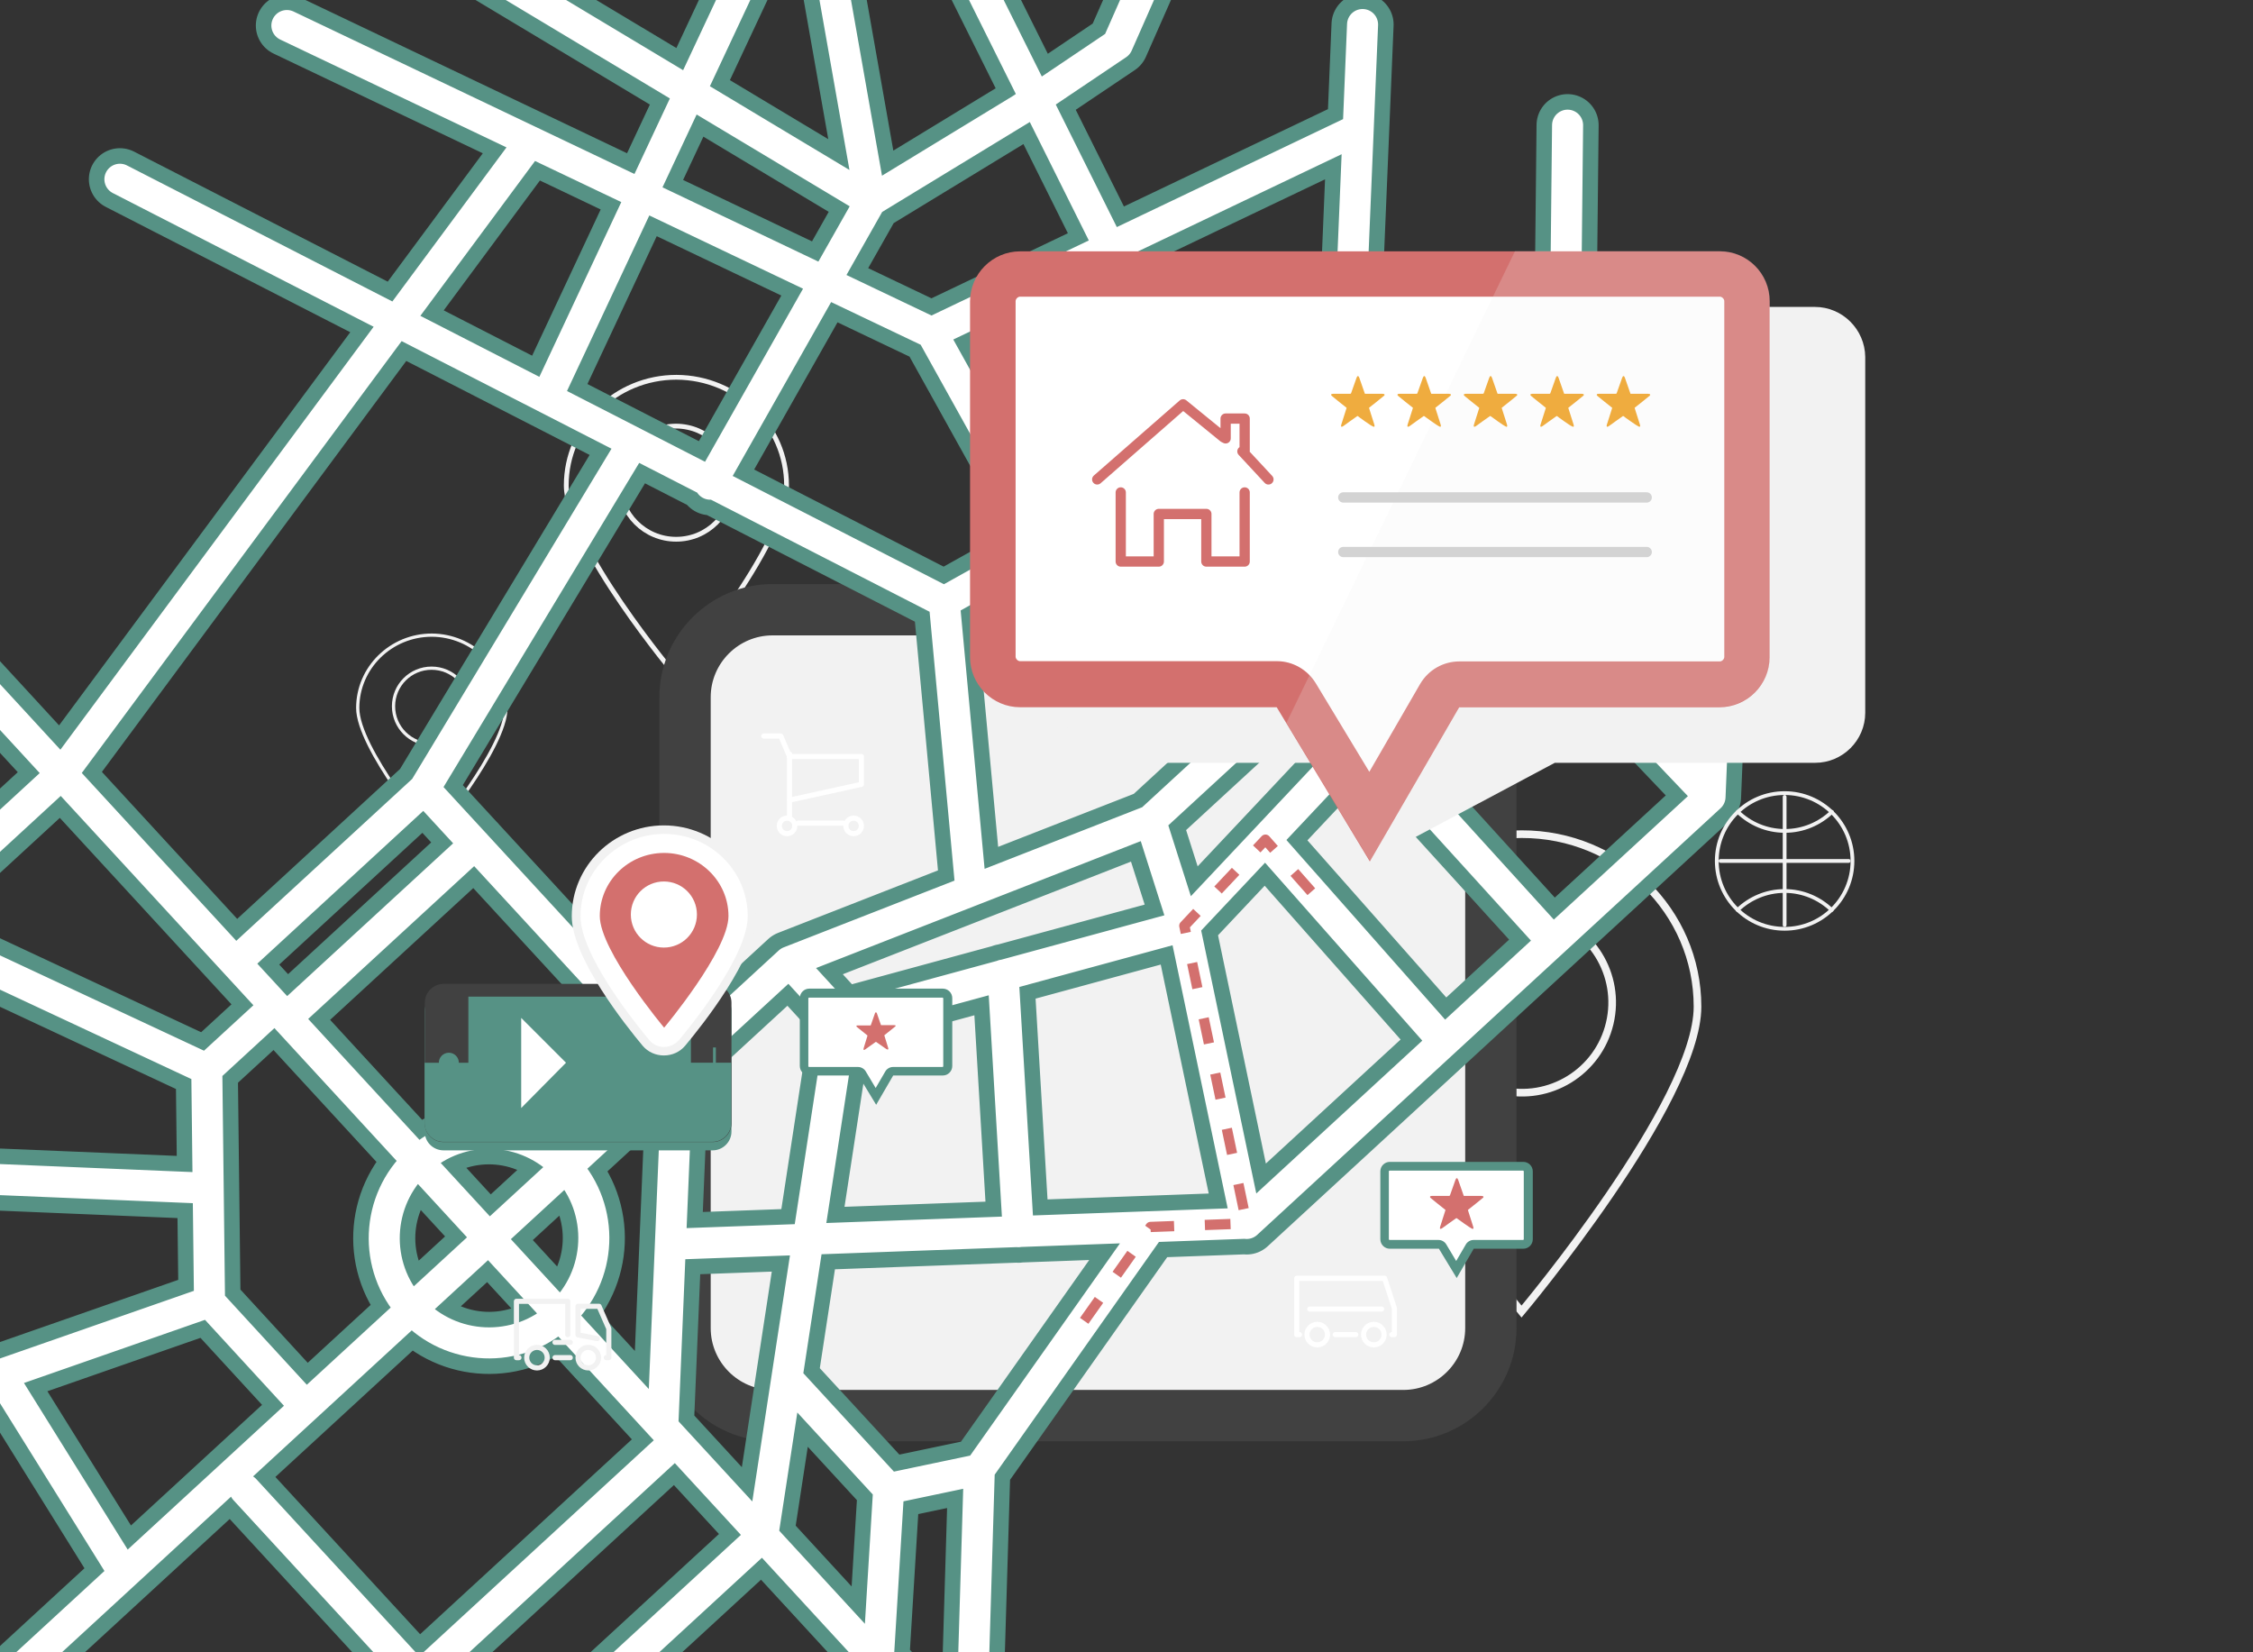 <?xml version="1.0" encoding="utf-8"?>
<!-- Generator: Adobe Illustrator 26.4.1, SVG Export Plug-In . SVG Version: 6.00 Build 0)  -->
<svg version="1.1" id="Layer_1" xmlns="http://www.w3.org/2000/svg" xmlns:xlink="http://www.w3.org/1999/xlink" x="0px" y="0px"
	 viewBox="0 0 900 660" style="enable-background:new 0 0 900 660;" xml:space="preserve">
<rect x="0" y="0" width="900" height="660" fill="#333333" stroke="none"/>
<style type="text/css">
	.st0{fill:none;stroke:#F2F2F2;stroke-width:3.054;stroke-miterlimit:10;}
	.st1{fill:none;stroke:#F2F2F2;stroke-width:1.913;stroke-miterlimit:10;}
	.st2{fill:none;stroke:#F2F2F2;stroke-width:1.288;stroke-miterlimit:10;}
	.st3{fill:#414141;}
	.st4{fill:#F2F2F2;}
	.st5{fill:none;stroke:#569285;stroke-width:24.803;stroke-linecap:round;stroke-linejoin:round;stroke-miterlimit:10;}
	.st6{fill:none;stroke:#FFFFFF;stroke-width:12.402;stroke-linecap:round;stroke-linejoin:round;stroke-miterlimit:10;}
	.st7{fill:#569285;}
	.st8{fill:none;stroke:#569285;stroke-width:1.125;stroke-miterlimit:10;}
	.st9{fill:#FFFFFF;}
	.st10{fill:#D3706E;}
	.st11{opacity:0.2;fill:#F2F2F2;}
	.st12{fill:none;stroke:#D3D3D3;stroke-width:4.119;stroke-linecap:round;stroke-linejoin:round;stroke-miterlimit:10;}
	.st13{fill:none;stroke:#D3706E;stroke-width:4.099;stroke-linecap:round;stroke-linejoin:round;stroke-miterlimit:10;}
	.st14{fill:#EFAC3F;}
	
		.st15{fill:none;stroke:#D3706E;stroke-width:4.099;stroke-linejoin:round;stroke-miterlimit:10;stroke-dasharray:10.248,12.298;}
	.st16{fill:none;stroke:#F2F2F2;stroke-width:2.05;stroke-linecap:round;stroke-linejoin:round;stroke-miterlimit:10;}
	.st17{fill:none;stroke:#FFFFFF;stroke-width:2.05;stroke-linecap:round;stroke-linejoin:round;stroke-miterlimit:10;}
	.st18{fill:none;stroke:#F2F2F2;stroke-width:1.507;stroke-linecap:round;stroke-linejoin:round;stroke-miterlimit:10;}
</style>
<g>
	<path class="st0" d="M678.1,402.1c0,38.1-70.3,121.8-70.3,121.8s-70.3-83.8-70.3-121.8c0-38.1,31.5-68.9,70.3-68.9
		C646.6,333.1,678.1,364,678.1,402.1z"/>
	<ellipse transform="matrix(0.231 -0.973 0.973 0.231 78.109 899.379)" class="st0" cx="607.8" cy="400.3" rx="36" ry="36"/>
</g>
<g>
	<path class="st1" d="M314.2,193.9c0,23.8-44,76.3-44,76.3s-44-52.5-44-76.3s19.7-43.2,44-43.2C294.5,150.8,314.2,170.1,314.2,193.9
		z"/>
	<path class="st1" d="M292.7,192.8c0,12.5-10.1,22.6-22.6,22.6c-12.5,0-22.6-10.1-22.6-22.6c0-12.5,10.1-22.6,22.6-22.6
		C282.6,170.3,292.7,180.4,292.7,192.8z"/>
</g>
<g>
	<path class="st2" d="M202.1,282.8c0,16.1-29.6,51.4-29.6,51.4s-29.6-35.3-29.6-51.4c0-16.1,13.3-29.1,29.6-29.1
		C188.8,253.8,202.1,266.8,202.1,282.8z"/>
	<path class="st2" d="M187.6,282.1c0,8.4-6.8,15.2-15.2,15.2c-8.4,0-15.2-6.8-15.2-15.2s6.8-15.2,15.2-15.2
		C180.8,266.9,187.6,273.7,187.6,282.1z"/>
</g>
<g>
	<path class="st3" d="M308.6,575.7c-24.9,0-45.2-20.3-45.2-45.2v-252c0-24.9,20.3-45.2,45.2-45.2h252c24.9,0,45.2,20.3,45.2,45.2
		v252c0,24.9-20.3,45.2-45.2,45.2H308.6z"/>
	<path class="st4" d="M585.3,530.5c0,13.6-11.1,24.7-24.7,24.7h-252c-13.6,0-24.7-11.1-24.7-24.7v-252c0-13.6,11.1-24.7,24.7-24.7
		h252c13.6,0,24.7,11.1,24.7,24.7V530.5z"/>
</g>
<g>
	<g>
		<path class="st5" d="M498,488.7l185.1-170.4 M602.5,233.7l80.6,84.6l7.1-172.2 M84.2,816.4l220.5-202.9 M459.3,781.4L-69.6,206.8
			 M544.3,9.8l-10.4,249.6l-74.3,68.4l-144.3,56.4L-9.2,682.8 M169.5,315.1l-75.4,69.4 M114.4,406.6l75.4-69.4 M270.8,425.2
			l-101.3-110 M377.2,240.4L47.9,71.6 M387.9,355.8l-10.7-115.4l161.3-90 M270.8,425.2l-6,143.7 M267.8,497l230.2-8.4l-24.9-118.8
			 M167.1,670.3l-66.8,101.7 M167.1,670.3l102.8-94.6 M167.1,670.3l-69.3-75.3 M83.7,520l38.5,41.9 M82.6,427.1l1.1,92.9
			 M82.6,427.1l27.4-25.2 M82,474.6l-199.2-8.3 M-49.1,569.3l8.3-199.9 M24.7,309.1l-65.5,60.3 M0.2,549.1l49.5,79.5 M83.7,520
			l-206.1,71.9 M-40.8,369.4l123.5,57.7 M-21,259.5l-91.1,83.8l-10.3,248.6 M24.7,309.1L211.8,56.5 M169.5,315.1l83-137.5
			 M167,463.7c-17,15.7-18.1,42.2-2.5,59.2c15.7,17,42.2,18.1,59.2,2.5c17-15.7,18.1-42.2,2.5-59.2C210.5,449.2,184,448.1,167,463.7
			z M315.3,384.2l21,22.9l136.7-37.2l-13.4-42.1 M473.1,369.8 M473.1,369.8L624.5,209l1.7-159 M576.8,416.1l-69.1-78.2 M620.3,376.1
			l-74.8-82.3 M400.7,389.5l6.1,102.5 M336.3,407l-31.6,206.4 M350.8,663.5l4.2-68.8l-40.6-44.1 M459.6,490.1L391.2,587l-3.5,116.6
			 M391.2,587l-36.2,7.6 M500.8,289.9l-51-90 M114.6,10.2l257.5,122.7l170.4-81.3 M419,217.1l-46.8-84.2 M484.1,180.8L341.9-104.6
			 M283.7,193.4l64.1-113.2L322.5-63.2 M352.8-127.8L220.3,154.8 M172.4-25L347.8,80.2l60.1-36.6l38.5-25.9l21-47.6"/>
		<path class="st6" d="M498,488.7l185.1-170.4 M602.5,233.7l80.6,84.6l7.1-172.2 M84.2,816.4l220.5-202.9 M459.3,781.4L-69.6,206.8
			 M544.3,9.8l-10.4,249.6l-74.3,68.4l-144.3,56.4L-9.2,682.8 M169.5,315.1l-75.4,69.4 M114.4,406.6l75.4-69.4 M270.8,425.2
			l-101.3-110 M377.2,240.4L47.9,71.6 M387.9,355.8l-10.7-115.4l161.3-90 M270.8,425.2l-6,143.7 M267.8,497l230.2-8.4l-24.9-118.8
			 M167.1,670.3l-66.8,101.7 M167.1,670.3l102.8-94.6 M167.1,670.3l-69.3-75.3 M83.7,520l38.5,41.9 M82.6,427.1l1.1,92.9
			 M82.6,427.1l27.4-25.2 M82,474.6l-199.2-8.3 M-49.1,569.3l8.3-199.9 M24.7,309.1l-65.5,60.3 M0.2,549.1l49.5,79.5 M83.7,520
			l-206.1,71.9 M-40.8,369.4l123.5,57.7 M-21,259.5l-91.1,83.8l-10.3,248.6 M24.7,309.1L211.8,56.5 M169.5,315.1l83-137.5
			 M167,463.7c-17,15.7-18.1,42.2-2.5,59.2c15.7,17,42.2,18.1,59.2,2.5c17-15.7,18.1-42.2,2.5-59.2C210.5,449.2,184,448.1,167,463.7
			z M315.3,384.2l21,22.9l136.7-37.2l-13.4-42.1 M473.1,369.8 M473.1,369.8L624.5,209l1.7-159 M576.8,416.1l-69.1-78.2 M620.3,376.1
			l-74.8-82.3 M400.7,389.5l6.1,102.5 M336.3,407l-31.6,206.4 M350.8,663.5l4.2-68.8l-40.6-44.1 M459.6,490.1L391.2,587l-3.5,116.6
			 M391.2,587l-36.2,7.6 M500.8,289.9l-51-90 M114.6,10.2l257.5,122.7l170.4-81.3 M419,217.1l-46.8-84.2 M484.1,180.8L341.9-104.6
			 M283.7,193.4l64.1-113.2L322.5-63.2 M352.8-127.8L220.3,154.8 M172.4-25L347.8,80.2l60.1-36.6l38.5-25.9l21-47.6"/>
	</g>
</g>
<g>
	<g>
		<path class="st7" d="M177.2,459.5h107.5c4.1,0,7.5-3.4,7.5-7.5v-48.2c0-4.1-3.4-7.5-7.5-7.5H177.2c-4.1,0-7.5,3.4-7.5,7.5V452
			C169.6,456.1,173,459.5,177.2,459.5z"/>
		<path class="st3" d="M177.2,456.2h107.5c4.1,0,7.5-3.4,7.5-7.5v-48.2c0-4.1-3.4-7.5-7.5-7.5H177.2c-4.1,0-7.5,3.4-7.5,7.5v48.2
			C169.6,452.8,173,456.2,177.2,456.2z"/>
	</g>
	<path class="st7" d="M179.3,428.5c-2.2,0-4-1.8-4-4c0-2.2,1.8-4,4-4c2.2,0,4,1.8,4,4C183.3,426.7,181.5,428.5,179.3,428.5z"/>
	<line class="st8" x1="285.4" y1="418.4" x2="285.4" y2="430.7"/>
	<path class="st7" d="M169.6,448.6c0,4.1,3.4,7.5,7.5,7.5h107.5c4.1,0,7.5-3.4,7.5-7.5v-24.1H169.6V448.6z"/>
	<rect x="187.1" y="398.1" class="st7" width="88.9" height="52.7"/>
</g>
<g>
	<g>
		<path class="st4" d="M265.2,421.6c-3.3,0-6.4-1.4-8.5-3.9c-6.6-7.9-28.3-35.1-28.3-51.7c0-20,16.5-36.3,36.8-36.3
			c20.3,0,36.8,16.3,36.8,36.3c0,16.7-21.7,43.8-28.3,51.7C271.6,420.2,268.5,421.6,265.2,421.6z"/>
		<path class="st9" d="M265.2,418.2c-2.3,0-4.4-1-5.8-2.7c-4.6-5.5-27.5-33.6-27.5-49.5c0-18.1,15-32.9,33.4-32.9
			c18.4,0,33.4,14.7,33.4,32.9c0,15.9-22.9,44-27.5,49.5C269.6,417.2,267.5,418.2,265.2,418.2L265.2,418.2z"/>
	</g>
	<path class="st10" d="M291,365.9c0,13.9-25.7,44.6-25.7,44.6s-25.7-30.7-25.7-44.6c0-13.9,11.5-25.2,25.7-25.2
		C279.4,340.7,291,352,291,365.9z"/>
	<path class="st9" d="M278.4,365.3c0,7.3-5.9,13.2-13.2,13.2s-13.2-5.9-13.2-13.2c0-7.3,5.9-13.2,13.2-13.2S278.4,358,278.4,365.3z"
		/>
</g>
<path class="st4" d="M725,122.6H445.6c-11,0-20,9-20,20v142.1c0,11,9,20,20,20h102.5l-0.8,39.3l73.8-39.3h104c11,0,20-9,20-20V142.6
	C745,131.6,736,122.6,725,122.6z"/>
<g>
	<path class="st10" d="M687,100.4H407.5c-11,0-20,9-20,20v142.1c0,11,9,20,20,20H510l37.2,61.6l35.7-61.6h104c11,0,20-9,20-20V120.3
		C706.9,109.3,698,100.4,687,100.4z"/>
	<path class="st9" d="M525.6,272.9c-3.3-5.4-9.2-8.8-15.5-8.8H407.5c-0.9,0-1.8-0.9-1.8-1.8V120.3c0-0.9,0.9-1.8,1.8-1.8H687
		c0.9,0,1.8,0.9,1.8,1.8v142.1c0,0.9-0.9,1.8-1.8,1.8H583c-6.5,0-12.4,3.4-15.7,9l-20.3,35.1L525.6,272.9z"/>
</g>
<path class="st11" d="M547.3,343.9l35.7-61.6h104c11,0,20-9,20-20V120.3c0-11-9-20-20-20h-81.8l-91.3,188.4L547.3,343.9z"/>
<g>
	<g>
		<line class="st12" x1="536.6" y1="220.5" x2="657.8" y2="220.5"/>
	</g>
	<g>
		<line class="st12" x1="536.6" y1="198.7" x2="657.8" y2="198.7"/>
	</g>
</g>
<g>
	<polyline class="st13" points="506.7,191.5 496.3,180.3 497.2,180 497.2,179.3 497.2,167.2 489.6,167.2 489.6,174.3 489.6,175.1 
		488.8,174.7 472.6,161.5 438.3,191.5 	"/>
	<polyline class="st13" points="447.7,199.5 447.7,196.7 447.7,224.3 462.9,224.3 462.9,205.3 481.9,205.3 481.9,224.3 497.2,224.3 
		497.2,196.7 497.2,199.5 	"/>
</g>
<g>
	<g>
		<path class="st14" d="M648.5,166.2c-0.1,0-0.2,0-0.2,0c-0.1,0-5.6,4-5.6,4c-0.7,0.5-1.1,0.3-0.8-0.6c0,0,2.1-6.5,2.1-6.6
			c0-0.1,0-0.2-0.1-0.2c-0.1,0-5.6-4.5-5.6-4.5c-0.7-0.5-0.6-1,0.3-1c0,0,6.8,0,6.9,0c0.1,0,0.2-0.1,0.3-0.2c0-0.1,2.2-6.2,2.2-6.2
			c0.3-0.9,0.8-0.9,1.1,0c0,0,2.2,6.2,2.2,6.3c0,0.1,0.1,0.1,0.2,0.1c0.1,0,6.9,0,6.9,0c0.9,0,1.1,0.5,0.3,1c0,0-5.5,4.5-5.6,4.5
			c-0.1,0-0.1,0.1-0.1,0.2c0,0.1,2.1,6.6,2.1,6.6c0.3,0.9-0.1,1.1-0.8,0.6C654.2,170.3,648.5,166.3,648.5,166.2z"/>
	</g>
	<g>
		<path class="st14" d="M622,166.2c-0.1,0-0.2,0-0.2,0c-0.1,0-5.6,4-5.6,4c-0.7,0.5-1.1,0.3-0.8-0.6c0,0,2.1-6.5,2.1-6.6
			c0-0.1,0-0.2-0.1-0.2c-0.1,0-5.6-4.5-5.6-4.5c-0.7-0.5-0.6-1,0.3-1c0,0,6.8,0,6.9,0c0.1,0,0.2-0.1,0.3-0.2c0-0.1,2.2-6.2,2.2-6.2
			c0.3-0.9,0.8-0.9,1.1,0c0,0,2.2,6.2,2.2,6.3c0,0.1,0.1,0.1,0.2,0.1c0.1,0,6.9,0,6.9,0c0.9,0,1.1,0.5,0.3,1c0,0-5.5,4.5-5.6,4.5
			c-0.1,0-0.1,0.1-0.1,0.2c0,0.1,2.1,6.6,2.1,6.6c0.3,0.9-0.1,1.1-0.8,0.6C627.6,170.3,622,166.3,622,166.2z"/>
	</g>
	<g>
		<path class="st14" d="M595.4,166.2c-0.1,0-0.2,0-0.2,0c-0.1,0-5.6,4-5.6,4c-0.7,0.5-1.1,0.3-0.8-0.6c0,0,2.1-6.5,2.1-6.6
			c0-0.1,0-0.2-0.1-0.2c-0.1,0-5.6-4.5-5.6-4.5c-0.7-0.5-0.6-1,0.3-1c0,0,6.8,0,6.9,0c0.1,0,0.2-0.1,0.3-0.2c0-0.1,2.2-6.2,2.2-6.2
			c0.3-0.9,0.8-0.9,1.1,0c0,0,2.2,6.2,2.2,6.3c0,0.1,0.1,0.1,0.2,0.1c0.1,0,6.9,0,6.9,0c0.9,0,1.1,0.5,0.3,1c0,0-5.5,4.5-5.6,4.5
			c-0.1,0-0.1,0.1-0.1,0.2c0,0.1,2.1,6.6,2.1,6.6c0.3,0.9-0.1,1.1-0.8,0.6C601.1,170.3,595.5,166.3,595.4,166.2z"/>
	</g>
	<g>
		<path class="st14" d="M568.9,166.2c-0.1,0-0.2,0-0.2,0c-0.1,0-5.6,4-5.6,4c-0.7,0.5-1.1,0.3-0.8-0.6c0,0,2.1-6.5,2.1-6.6
			c0-0.1,0-0.2-0.1-0.2c-0.1,0-5.6-4.5-5.6-4.5c-0.7-0.5-0.6-1,0.3-1c0,0,6.8,0,6.9,0c0.1,0,0.2-0.1,0.3-0.2c0-0.1,2.2-6.2,2.2-6.2
			c0.3-0.9,0.8-0.9,1.1,0c0,0,2.2,6.2,2.2,6.3c0,0.1,0.1,0.1,0.2,0.1s6.9,0,6.9,0c0.9,0,1.1,0.5,0.3,1c0,0-5.5,4.5-5.6,4.5
			c-0.1,0-0.1,0.1-0.1,0.2c0,0.1,2.1,6.6,2.1,6.6c0.3,0.9-0.1,1.1-0.8,0.6C574.6,170.3,569,166.3,568.9,166.2z"/>
	</g>
	<g>
		<path class="st14" d="M542.4,166.2c-0.1,0-0.2,0-0.2,0c-0.1,0-5.6,4-5.6,4c-0.7,0.5-1.1,0.3-0.8-0.6c0,0,2.1-6.5,2.1-6.6
			c0-0.1,0-0.2-0.1-0.2c-0.1,0-5.6-4.5-5.6-4.5c-0.7-0.5-0.6-1,0.3-1c0,0,6.8,0,6.9,0c0.1,0,0.2-0.1,0.3-0.2c0-0.1,2.2-6.2,2.2-6.2
			c0.3-0.9,0.8-0.9,1.1,0c0,0,2.2,6.2,2.2,6.3c0,0.1,0.1,0.1,0.2,0.1s6.9,0,6.9,0c0.9,0,1.1,0.5,0.3,1c0,0-5.5,4.5-5.6,4.5
			c-0.1,0-0.1,0.1-0.1,0.2c0,0.1,2.1,6.6,2.1,6.6c0.3,0.9-0.1,1.1-0.8,0.6C548,170.3,542.4,166.3,542.4,166.2z"/>
	</g>
</g>
<polyline class="st15" points="433.1,527.6 459.6,490.1 498,488.7 473.1,369.8 505.5,335.4 527.2,360 "/>
<g>
	<circle class="st16" cx="235" cy="542.3" r="4.1"/>
	<circle class="st16" cx="214.5" cy="542.3" r="4.1"/>
	<polyline class="st16" points="207.3,542.3 206.3,542.3 206.3,519.8 226.8,519.8 226.8,533.1 	"/>
	<polyline class="st16" points="242.2,542.3 243.2,542.3 243.2,530.7 239.3,521.8 230.9,521.8 230.9,533.2 238.6,534.7 	"/>
	<line class="st16" x1="227.8" y1="542.3" x2="221.7" y2="542.3"/>
	<line class="st16" x1="227.8" y1="536.2" x2="221.7" y2="536.2"/>
</g>
<g>
	<circle class="st17" cx="548.8" cy="533.1" r="4.1"/>
	<circle class="st17" cx="526.2" cy="533.1" r="4.1"/>
	<polyline class="st17" points="556,533.1 557,533.1 557,522.5 553.1,510.6 518,510.6 518,533.1 519.1,533.1 	"/>
	<line class="st17" x1="541.6" y1="533.1" x2="533.4" y2="533.1"/>
	<line class="st17" x1="523.2" y1="522.9" x2="551.9" y2="522.9"/>
</g>
<g>
	<circle class="st18" cx="712.9" cy="343.9" r="27.1"/>
	<path class="st18" d="M694.2,324.3c4.9,4.7,11.5,7.6,18.8,7.6c7.3,0,13.9-2.9,18.8-7.6"/>
	<path class="st18" d="M731.7,363.5c-4.9-4.7-11.5-7.6-18.8-7.6c-7.3,0-13.9,2.9-18.8,7.6"/>
	<line class="st18" x1="687.3" y1="343.9" x2="738.5" y2="343.9"/>
	<line class="st18" x1="712.9" y1="318.3" x2="712.9" y2="369.5"/>
</g>
<g>
	<circle class="st17" cx="314.4" cy="329.9" r="3.1"/>
	<circle class="st17" cx="341" cy="329.9" r="3.1"/>
	<line class="st17" x1="318.8" y1="328.8" x2="336.9" y2="328.8"/>
	<line class="st17" x1="315.4" y1="326" x2="315.4" y2="301.2"/>
	<polyline class="st17" points="315.4,302.2 344.1,302.2 344.1,313.3 315.4,319.6 	"/>
	<polyline class="st17" points="315.4,302.2 311.9,294 305.1,294 	"/>
</g>
<polygon class="st9" points="226.1,424.5 208.2,406.6 208.2,442.6 "/>
<g>
	<path class="st7" d="M376.6,394.9h-53.3c-2.1,0-3.8,1.7-3.8,3.8v27.1c0,2.1,1.7,3.8,3.8,3.8h19.6l7.1,11.7l6.8-11.7h19.8
		c2.1,0,3.8-1.7,3.8-3.8v-27.1C380.4,396.6,378.7,394.9,376.6,394.9z"/>
	<path class="st9" d="M345.8,427.9c-0.6-1-1.8-1.7-3-1.7h-19.6c-0.2,0-0.3-0.2-0.3-0.3v-27.1c0-0.2,0.2-0.3,0.3-0.3h53.3
		c0.2,0,0.3,0.2,0.3,0.3v27.1c0,0.2-0.2,0.3-0.3,0.3h-19.8c-1.2,0-2.4,0.7-3,1.7l-3.9,6.7L345.8,427.9z"/>
</g>
<g>
	<path class="st7" d="M608.5,464.1h-53.3c-2.1,0-3.8,1.7-3.8,3.8V495c0,2.1,1.7,3.8,3.8,3.8h19.6l7.1,11.7l6.8-11.7h19.8
		c2.1,0,3.8-1.7,3.8-3.8v-27.1C612.3,465.8,610.6,464.1,608.5,464.1z"/>
	<path class="st9" d="M577.7,497c-0.6-1-1.8-1.7-3-1.7h-19.6c-0.2,0-0.3-0.2-0.3-0.3v-27.1c0-0.2,0.2-0.3,0.3-0.3h53.3
		c0.2,0,0.3,0.2,0.3,0.3V495c0,0.2-0.2,0.3-0.3,0.3h-19.8c-1.2,0-2.4,0.7-3,1.7l-3.9,6.7L577.7,497z"/>
</g>
<path class="st10" d="M581.9,486.6c-0.1,0-0.2,0-0.2,0c-0.1,0-5.6,4-5.6,4c-0.7,0.5-1.1,0.3-0.8-0.6c0,0,2.1-6.5,2.1-6.6
	c0-0.1,0-0.2-0.1-0.2c-0.1,0-5.6-4.5-5.6-4.5c-0.7-0.5-0.6-1,0.3-1c0,0,6.8,0,6.9,0c0.1,0,0.2-0.1,0.3-0.2c0-0.1,2.2-6.2,2.2-6.2
	c0.3-0.9,0.8-0.9,1.1,0c0,0,2.2,6.2,2.2,6.3c0,0.1,0.1,0.1,0.2,0.1s6.9,0,6.9,0c0.9,0,1.1,0.5,0.3,1c0,0-5.5,4.5-5.6,4.5
	c-0.1,0-0.1,0.1-0.1,0.2c0,0.1,2.1,6.6,2.1,6.6c0.3,0.9-0.1,1.1-0.8,0.6C587.6,490.7,582,486.7,581.9,486.6z"/>
<path class="st10" d="M350,416.2c0,0-0.1,0-0.2,0c0,0-4.2,3-4.2,3c-0.5,0.4-0.8,0.2-0.6-0.5c0,0,1.5-4.8,1.5-4.9c0-0.1,0-0.1,0-0.2
	c0,0-4.1-3.3-4.1-3.3c-0.5-0.4-0.4-0.7,0.2-0.7c0,0,5,0,5.1,0c0.1,0,0.2-0.1,0.2-0.2c0-0.1,1.6-4.6,1.6-4.6c0.2-0.6,0.6-0.6,0.8,0
	c0,0,1.6,4.5,1.6,4.6c0,0.1,0.1,0.1,0.2,0.1c0.1,0,5.1,0,5.1,0c0.7,0,0.8,0.3,0.2,0.7c0,0-4.1,3.3-4.1,3.3c0,0-0.1,0.1,0,0.2
	c0,0.1,1.5,4.9,1.5,4.9c0.2,0.6-0.1,0.8-0.6,0.5C354.2,419.2,350.1,416.2,350,416.2z"/>
</svg>
